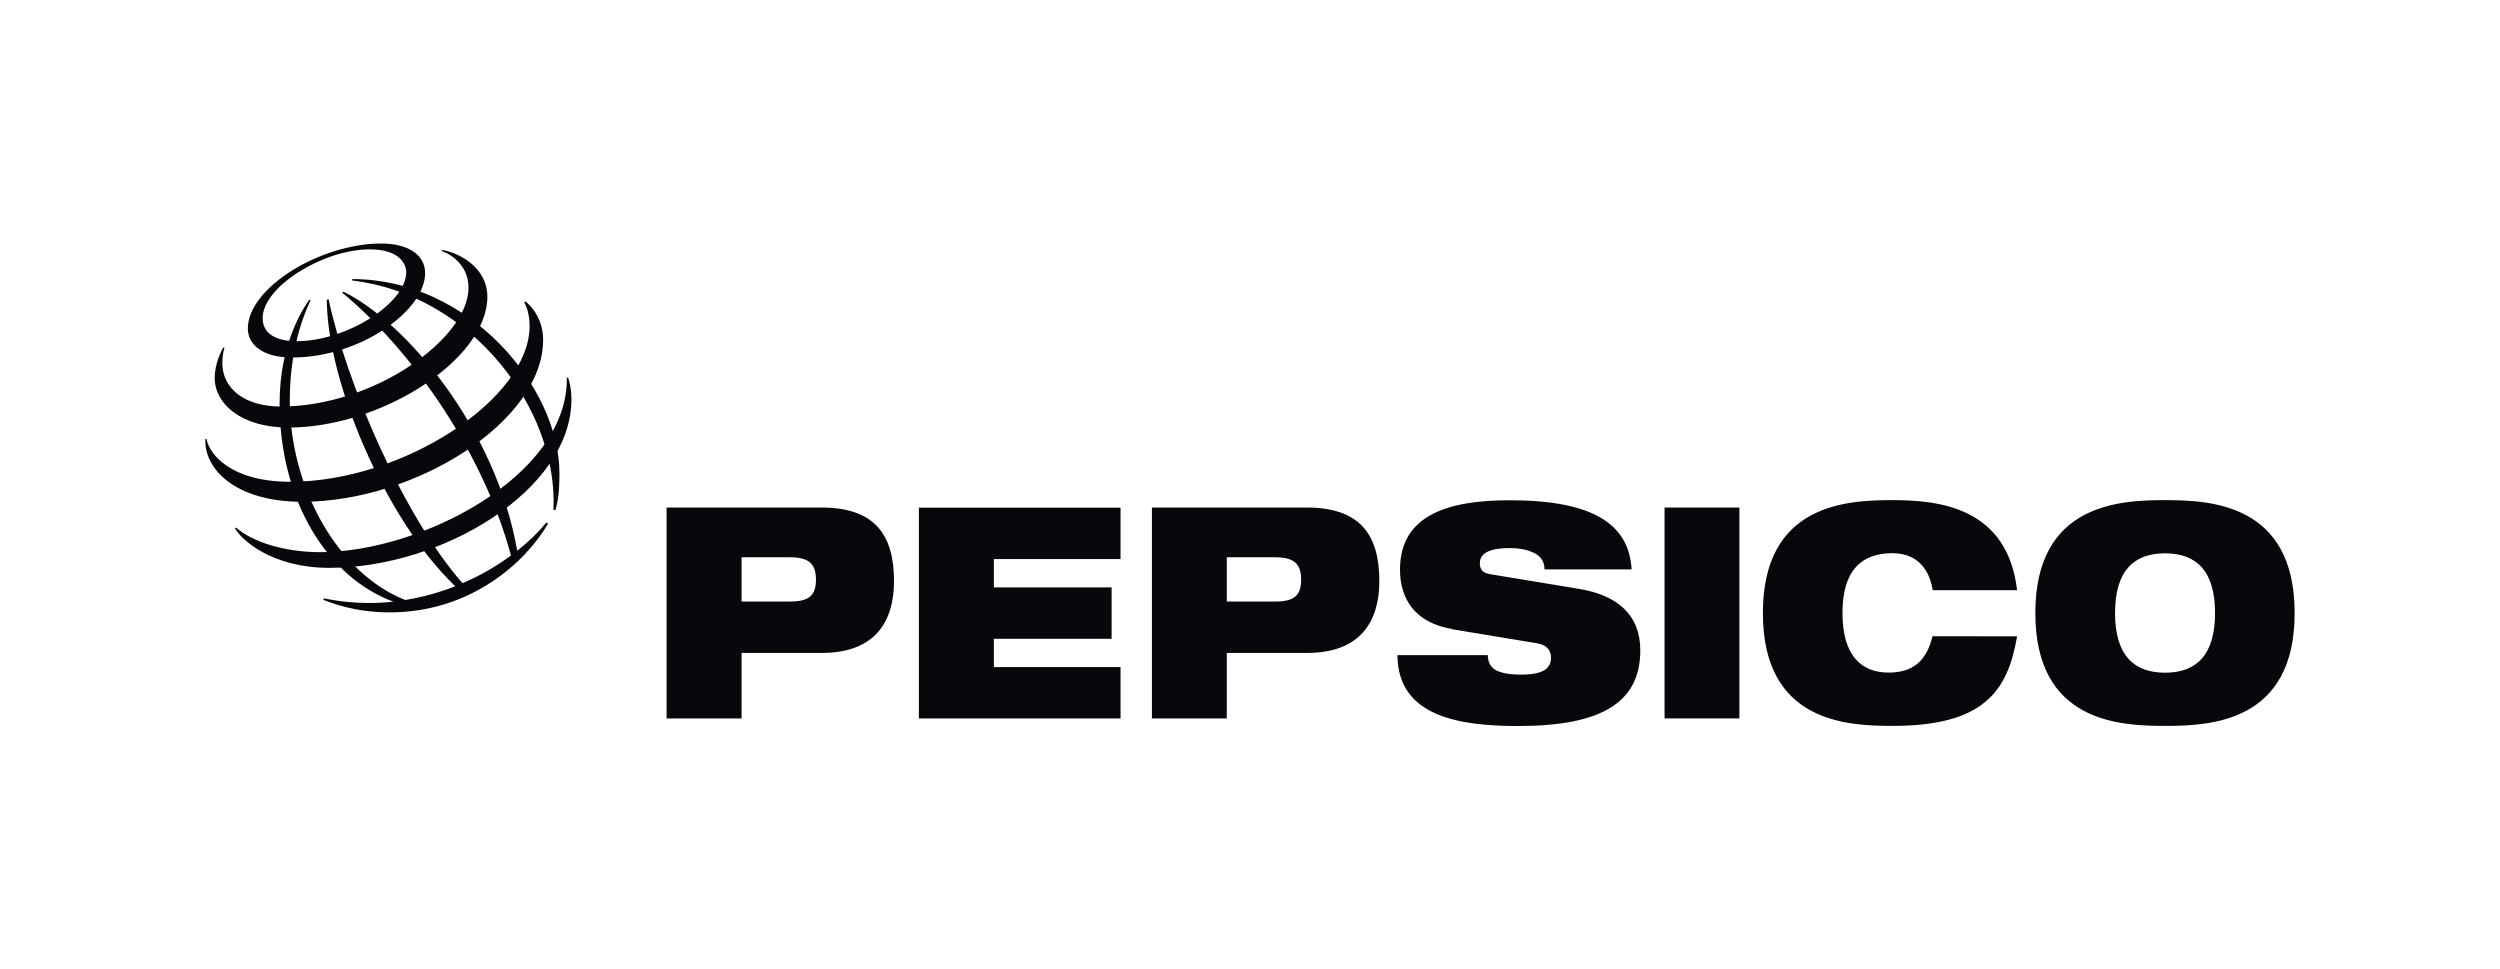 <?xml version="1.0" encoding="utf-8"?>
<!-- Generator: Adobe Illustrator 27.5.0, SVG Export Plug-In . SVG Version: 6.00 Build 0)  -->
<svg version="1.1" id="Layer_1" xmlns="http://www.w3.org/2000/svg" xmlns:xlink="http://www.w3.org/1999/xlink" x="0px" y="0px"
	 viewBox="0 0 196 76" style="enable-background:new 0 0 196 76;" xml:space="preserve">
<style type="text/css">
	.st0{fill-rule:evenodd;clip-rule:evenodd;fill:#06080B;}
</style>
<path class="st0" d="M58.14,43.69h3.79c1.48,0,2.04,0.51,2.04,1.76s-0.56,1.71-2.04,1.71h-3.79C58.14,47.16,58.14,43.69,58.14,43.69
	z M52.27,56.33h5.87v-5.14h6.29c4.17,0,5.66-2.45,5.66-5.63c0-3.68-1.54-5.77-5.71-5.77H52.26v16.53L52.27,56.33z M72.04,39.8h15.81
	v4.03h-9.93v2.22h9.23v4.03h-9.23v2.22h9.93v4.03H72.04V39.8z M96.18,43.69h3.79c1.48,0,2.04,0.51,2.04,1.76s-0.56,1.71-2.04,1.71
	h-3.79C96.18,47.16,96.18,43.69,96.18,43.69z M90.31,56.33h5.87v-5.14h6.29c4.17,0,5.67-2.45,5.67-5.63c0-3.68-1.54-5.77-5.71-5.77
	H90.31v16.53V56.33z M113.82,49.31c-2.87-0.49-4.06-2.34-4.06-4.65c0-4.28,3.77-5.44,8.6-5.44c6.62,0,9.35,1.92,9.56,5.42h-6.83
	c0-0.67-0.35-1.09-0.89-1.32c-0.52-0.25-1.19-0.35-1.83-0.35c-1.75,0-2.35,0.49-2.35,1.18c0,0.46,0.19,0.76,0.77,0.86l7.02,1.16
	c2.96,0.49,4.79,2.01,4.79,4.82c0,4.03-2.96,5.93-9.56,5.93c-4.52,0-9.46-0.69-9.48-5.56h7.08c0.02,0.56,0.21,0.93,0.63,1.18
	c0.44,0.23,1.08,0.35,2,0.35c1.83,0,2.33-0.56,2.33-1.34c0-0.49-0.27-0.97-1.06-1.11l-6.71-1.11L113.82,49.31z M130.5,39.79h5.87
	v16.53h-5.87V39.79z M158.14,49.89c-0.37,2.18-1.04,3.94-2.5,5.14c-1.44,1.2-3.69,1.88-7.27,1.88s-10.16-0.28-10.16-8.85
	s6.6-8.85,10.16-8.85s9,0.51,9.77,7.06h-6.62c-0.17-1.18-0.88-2.9-3.15-2.9c-2.4,0-3.92,1.32-3.92,4.68s1.48,4.68,3.62,4.68
	c1.85,0,2.96-0.86,3.44-2.85L158.14,49.89L158.14,49.89z M165.82,48.06c0-3.36,1.52-4.68,3.92-4.68s3.92,1.32,3.92,4.68
	s-1.52,4.68-3.92,4.68S165.82,51.42,165.82,48.06L165.82,48.06z M159.57,48.06c0,8.57,6.6,8.85,10.17,8.85s10.16-0.28,10.16-8.85
	s-6.6-8.85-10.16-8.85S159.57,39.49,159.57,48.06L159.57,48.06z M43.39,39.96c0.38-7.93-6.46-16.87-15.79-17.97l0.02-0.11
	c9.19,0,16.24,8.51,16.24,15.23c0,1.4-0.12,2.26-0.32,2.89L43.39,39.96z M42.83,40.97c-0.61,0.75-1.38,1.5-2.28,2.21
	c-1.66-9.54-8.67-17.88-13.62-20.31l-0.11,0.07c4.98,4.09,10.93,12.03,13.24,20.61c-1.18,0.87-2.45,1.6-3.8,2.17
	c-4.7-5.36-9.09-15.7-10.5-22.26l-0.14,0.04c0.03,6.37,4.55,17.18,10.07,22.46c-1.26,0.5-2.58,0.86-3.92,1.08
	c-5.29-2.09-9.05-8.8-9.05-15.67c0-4.49,1.37-7.26,1.63-7.83l-0.11-0.04c-0.32,0.48-2.32,3.26-2.32,8.1c0,7.77,3.83,13.7,8.92,15.57
	c-1.82,0.2-3.66,0.11-5.45-0.26l-0.04,0.12c0.54,0.2,2.39,0.98,5.21,0.98c6.37,0,10.67-3.96,12.41-6.96l-0.12-0.08L42.83,40.97z"/>
<path class="st0" d="M29.92,19.09c-4.83,0-10.49,3.48-10.49,6.67c0,1.23,1.13,2.27,3.46,2.27c5.41,0,10.44-3.72,10.44-6.61
	c0-1.52-1.46-2.33-3.42-2.33H29.92z M31.85,21.33c0,2.44-4.68,5.42-8.6,5.42c-1.73,0-2.66-0.68-2.66-1.8c0-2.47,4.74-5.4,8.41-5.4
	c2.39,0,2.85,1.22,2.85,1.79V21.33z"/>
<path class="st0" d="M17.51,27.23c-0.14,0.23-0.68,1.3-0.68,2.39c0,2.02,2.04,3.9,5.8,3.9c7.23,0,15.58-5.32,15.58-10.26
	c0-2.22-2.1-3.42-3.56-3.67l-0.03,0.09c0.45,0.14,2.11,0.92,2.11,2.89c0,3.94-7.37,9.3-14.72,9.3c-2.81,0-4.58-1.39-4.58-3.41
	c0-0.64,0.13-1.06,0.17-1.18l-0.1-0.04L17.51,27.23z"/>
<path class="st0" d="M41.19,23.63c0.2,0.15,1.39,1.14,1.39,3.02c0,6.4-10.03,12.69-18.89,12.69c-5.29,0-7.7-2.61-7.59-4.93h0.09
	c0.21,1.2,1.92,3.36,6.55,3.36c8.87,0,18.78-6.51,18.78-12.21c0-0.98-0.27-1.59-0.42-1.86L41.19,23.63L41.19,23.63z"/>
<path class="st0" d="M44.54,29.6c0.04,0.14,0.26,0.75,0.26,1.71c0,7.12-10.15,13.21-18.97,13.21c-4.54,0-6.91-2.21-7.41-3.1
	l0.08-0.06c1.26,1.1,3.73,1.93,6.62,1.93c7.79,0,19.42-5.93,19.32-13.67l0.11-0.03L44.54,29.6z"/>
</svg>
